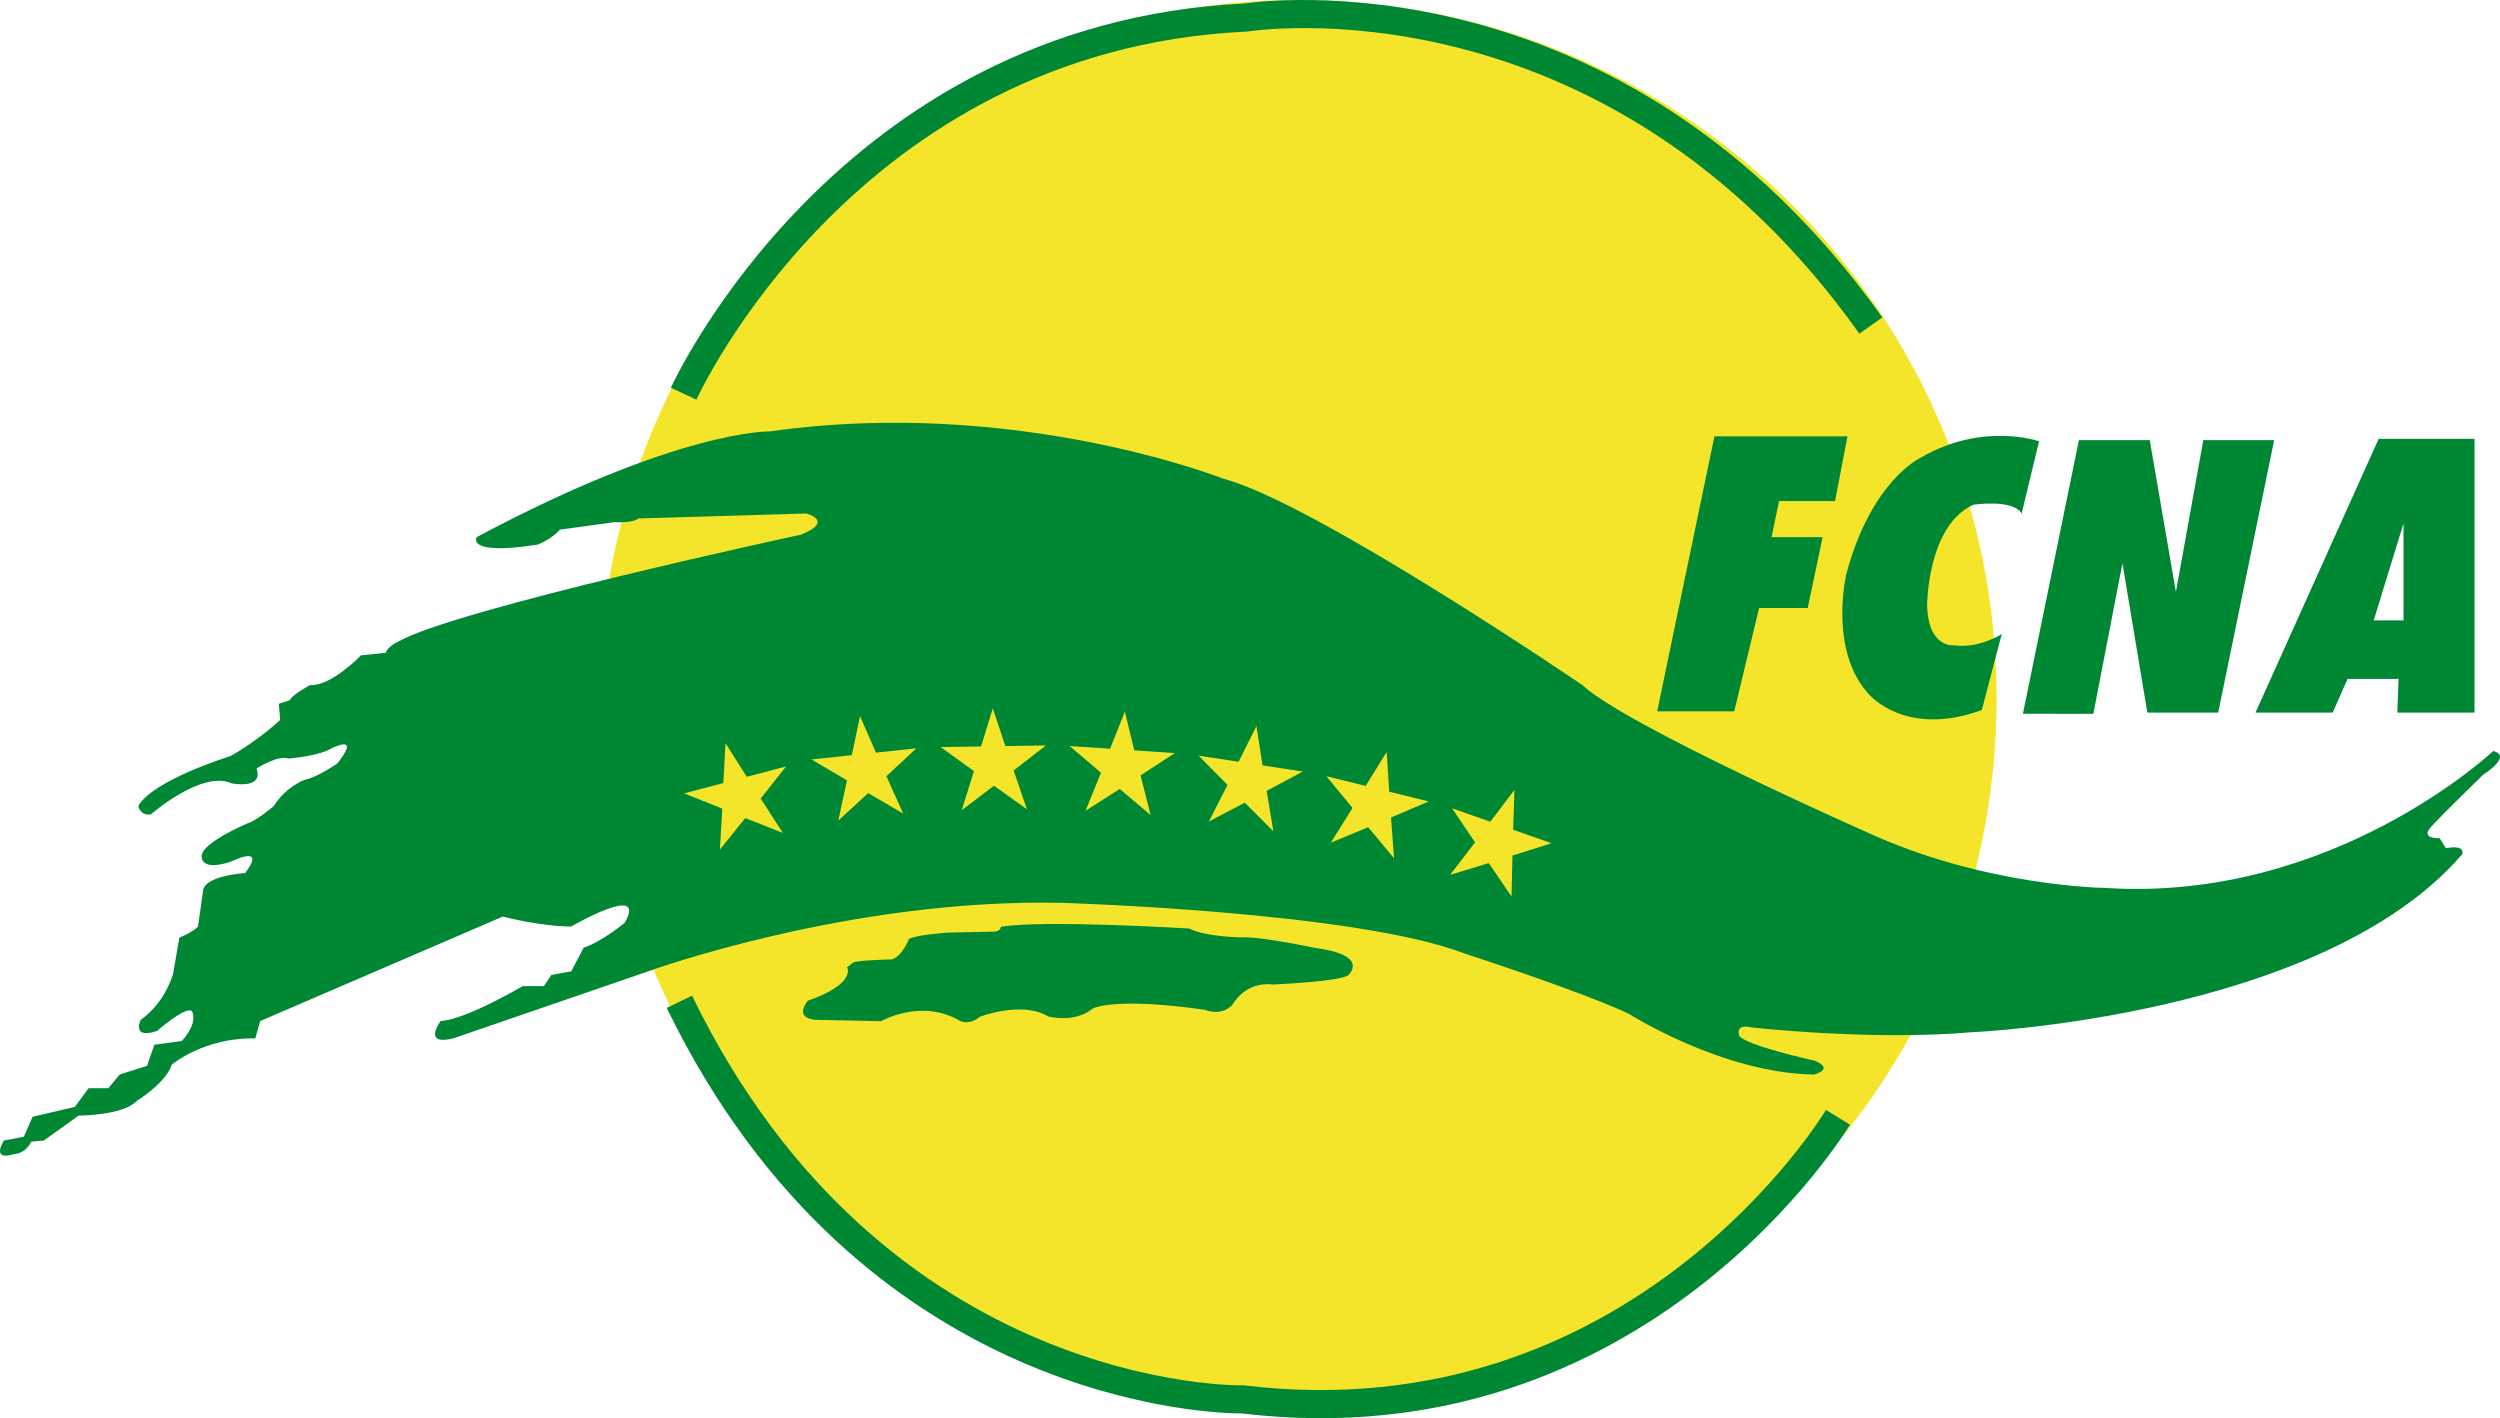 <?xml version="1.0" encoding="utf-8"?>
<!-- Generator: Adobe Illustrator 13.0.2, SVG Export Plug-In . SVG Version: 6.00 Build 14948)  -->
<!DOCTYPE svg PUBLIC "-//W3C//DTD SVG 1.1 Tiny//EN" "http://www.w3.org/Graphics/SVG/1.1/DTD/svg11-tiny.dtd">
<svg version="1.1" baseProfile="tiny" id="Ebene_1" xmlns="http://www.w3.org/2000/svg" xmlns:xlink="http://www.w3.org/1999/xlink"
	 x="0px" y="0px" width="439.37px" height="249.249px" viewBox="0 0 439.37 249.249" xml:space="preserve">
<path fill="#F4E52A" d="M228.091,245.622v0.005h-0.003h-0.01v-0.005c-33.912,0-64.611-13.745-86.832-35.962
	c-22.222-22.222-35.967-52.925-35.967-86.84h-0.005v-0.003v-0.007h0.005c0.001-33.914,13.747-64.614,35.965-86.832
	c22.222-22.221,52.925-35.967,86.84-35.968V0.004h0.004h0.006v0.005c33.913,0.002,64.613,13.747,86.833,35.965
	c22.22,22.221,35.964,52.924,35.967,86.839h0.005v0.003v0.007h-0.005c-0.003,33.911-13.745,64.614-35.964,86.831
	C292.707,231.877,262.004,245.622,228.091,245.622L228.091,245.622z"/>
<path fill-rule="evenodd" fill="#008734" d="M148.877,169.992c0,0,1.718,2.876-6.873,5.869c0,0-2.588,2.876,1.139,3.364
	l11.712,0.249c0,0,7.118-4.106,13.966,0c0,0,1.585,0.737,3.347-0.762c0,0,7.363-2.852,11.982-0.107c0,0,4.596,1.357,7.965-1.387
	c0,0,3.615-2.031,19.612,0.249c0,0,2.878,1.27,4.863-0.874c0,0,2.143-4.15,7.139-3.569c0,0,12.273-0.532,13.276-1.694
	c0,0,3.838-3.457-5.866-4.731c0,0-10.109-2.144-13.121-1.851c0,0-6.315-0.132-9.014-1.563c0,0-25.97-1.582-33.11-0.288
	c0,0,0,0.981-1.717,0.845l-7.565,0.156c0,0-5.889,0.425-6.872,1.138c0,0-1.138,2.993-2.989,3.574c0,0-6.271,0.151-6.851,0.576
	L148.877,169.992L148.877,169.992z"/>
<path fill-rule="evenodd" fill="#008734" d="M438.169,131.994c0,0-28.226,26.665-68.229,24.053c0,0-21.197-0.225-41.969-9.839
	c0,0-42.414-18.789-49.844-25.792c0,0-47.233-32.151-63.186-36.302c0,0-36.524-14.436-79.585-8.299c0,0-15.953-0.423-51.586,18.585
	c0,0-1.963,3.302,10.711,1.315c0,0,2.388-0.892,3.927-2.632l9.639-1.317c0,0,3.056,0.225,4.149-0.647l29.518-0.869
	c0,0,4.999,1.293-0.893,3.702c0,0-60.978,13.12-70.816,18.809c0,0-1.963,0.872-2.185,1.964l-4.374,0.446c0,0-5.244,5.466-8.97,5.244
	c0,0-3.28,1.761-3.504,2.633l-1.961,0.646l0.222,2.836c0,0-3.704,3.525-8.746,6.357c0,0-13.544,4.17-16.176,8.745
	c0,0,0.224,1.738,2.185,1.514c0,0,8.97-7.871,14.214-5.464c0,0,5.69,1.118,4.374-2.607c0,0,3.703-2.432,5.667-1.763
	c0,0,5.241-0.425,7.428-1.743c0,0,5.468-2.856,1.094,2.612c0,0-3.48,2.432-5.667,2.856c0,0-3.279,1.113-5.466,4.595
	c0,0-3.056,2.632-4.596,3.057c0,0-7.898,3.301-8.1,5.688c0,0-0.424,2.856,5.043,1.094c0,0,6.537-3.276,2.611,1.963
	c0,0-7.429,0.449-7.429,3.281l-0.872,6.113c0,0-0.647,0.869-3.28,1.963l-1.094,6.338c0,0-1.316,5.039-5.688,8.096
	c0,0-1.719,3.481,2.855,1.968c0,0,5.021-4.399,6.113-3.506c0,0,1.34,1.787-1.74,5.269l-4.819,0.645l-1.317,3.726l-4.796,1.519
	l-1.984,2.407h-3.481l-2.41,3.281l-7.43,1.743l-1.54,3.501l-3.502,0.669c0,0-2.388,3.682,1.763,2.388c0,0,1.963,0,3.057-2.188
	l2.187-0.2l6.113-4.375c0,0,7.876,0,10.287-2.632c0,0,5.018-3.057,6.112-6.338c0,0,5.711-4.819,14.658-4.595l0.872-3.057
	l42.637-18.364c0,0,6.559,1.743,12.026,1.743c0,0,13.542-7.856,9.392-0.649c0,0-3.926,3.281-7.206,4.375l-2.186,4.15l-3.504,0.649
	l-1.317,1.963h-3.726c0,0-10.041,5.908-14.413,6.133c0,0-3.28,4.375,2.186,3.057l34.315-11.802c0,0,35.408-12.896,72.803-12.026
	c0,0,51.83,1.538,70.837,8.97c0,0,19.658,6.338,28.627,10.488c0,0,16.422,10.483,32.598,10.708c0,0,3.682-0.894,0.201-2.412
	c0,0-12.002-2.632-13.32-4.37c0,0-0.869-2.168,1.963-1.519c0,0,20.996,2.412,38.91,0.869c0,0,61.448-2.612,86.148-31.255
	c0,0,0.847-1.743-2.857-1.094l-1.094-1.763c0,0-3.48,0.22-1.518-1.963c1.965-2.192,9.172-9.175,9.172-9.175
	S441.67,132.863,438.169,131.994L438.169,131.994z"/>
<polygon fill-rule="evenodd" fill="#008734" points="355.525,125.436 365.366,77.354 377.814,77.354 382.412,104.039 
	387.229,77.354 399.68,77.354 389.842,125.234 377.393,125.234 373.018,98.996 367.902,125.451 355.525,125.436 "/>
<path fill-rule="evenodd" fill="#008734" d="M355.303,90.251l3.057-12.695c0,0-9.839-3.481-20.771,2.856
	c0,0-8.732,3.979-13.12,20.548c0,0-3.05,13.025,3.728,20.771c0,0,6.314,8.075,20.101,3.058l3.503-13.342c0,0-4.147,2.61-8.298,1.962
	c0,0-4.597,0.67-4.819-6.982c0,0,0.021-14.013,8.098-17.716C346.779,88.71,353.765,87.641,355.303,90.251L355.303,90.251z"/>
<polygon fill-rule="evenodd" fill="#008734" points="301.309,76.684 324.692,76.684 322.505,88.064 312.664,88.064 311.35,94.4 
	320.32,94.4 317.707,106.85 309.162,106.85 304.79,125.011 291.245,125.011 301.309,76.684 "/>
<path fill-rule="evenodd" fill="#008734" d="M418.045,77.131h16.843v48.103h-13.564l0.222-5.912h-8.967l-2.612,5.912h-13.564
	L418.045,77.131L418.045,77.131z M417.173,109.036h5.241V91.992L417.173,109.036L417.173,109.036z"/>
<path fill="#008734" d="M117.9,68.15c0.087-0.185,29.077-64.046,100.699-67.522c2.205-0.334,66.21-9.51,112.219,55.151l-4.029,2.868
	C281.818-4.555,219.438,5.511,219.257,5.538l-0.08,0.011l-0.163,0.007c-68.724,3.234-96.538,64.509-96.62,64.685L117.9,68.15
	L117.9,68.15z"/>
<path fill="#008734" d="M325.132,197.663c-0.104,0.166-35.495,59.238-106.832,50.752c-4.065,0.01-66.978-0.962-101.129-71.279
	l4.455-2.148c33.869,69.731,96.659,68.491,96.841,68.486h0.212l0.098,0.015c68.227,8.174,102.035-48.262,102.133-48.423
	L325.132,197.663L325.132,197.663z"/>
<polygon fill-rule="evenodd" fill="#F4E52A" points="131.244,136.525 138.147,134.704 133.686,140.344 137.588,146.389 
	130.977,143.776 126.515,149.309 126.951,142.121 120.243,139.431 127.122,137.614 127.506,130.617 131.244,136.525 "/>
<polygon fill-rule="evenodd" fill="#F4E52A" points="153.946,132.272 161.046,131.516 155.784,136.413 158.726,142.98 
	152.585,139.396 147.335,144.196 148.856,137.15 142.631,133.474 149.707,132.722 151.146,125.861 153.946,132.272 "/>
<polygon fill-rule="evenodd" fill="#F4E52A" points="176.686,131.12 183.824,131.013 178.14,135.412 180.475,142.219 
	174.685,138.093 169.022,142.395 171.174,135.52 165.309,131.296 172.423,131.188 174.479,124.485 176.686,131.12 "/>
<polygon fill-rule="evenodd" fill="#F4E52A" points="199.35,131.877 206.474,132.351 200.447,136.271 202.216,143.244 
	196.783,138.659 190.789,142.482 193.496,135.808 187.996,131.115 195.095,131.589 197.691,125.08 199.35,131.877 "/>
<polygon fill-rule="evenodd" fill="#F4E52A" points="221.895,134.519 228.95,135.598 222.616,138.991 223.787,146.091 
	218.765,141.066 212.467,144.367 215.73,137.941 210.645,132.805 217.68,133.879 220.816,127.609 221.895,134.519 "/>
<polygon fill-rule="evenodd" fill="#F4E52A" points="244.152,139.143 251.086,140.852 244.471,143.664 244.998,150.837 
	240.449,145.378 233.882,148.098 237.707,141.994 233.11,136.423 240.015,138.122 243.703,132.165 244.152,139.143 "/>
<polygon fill-rule="evenodd" fill="#F4E52A" points="265.936,145.832 272.668,148.195 265.813,150.358 265.649,157.556 
	261.643,151.682 254.844,153.757 259.24,148.049 255.197,142.058 261.912,144.416 266.154,138.84 265.936,145.832 "/>
</svg>

